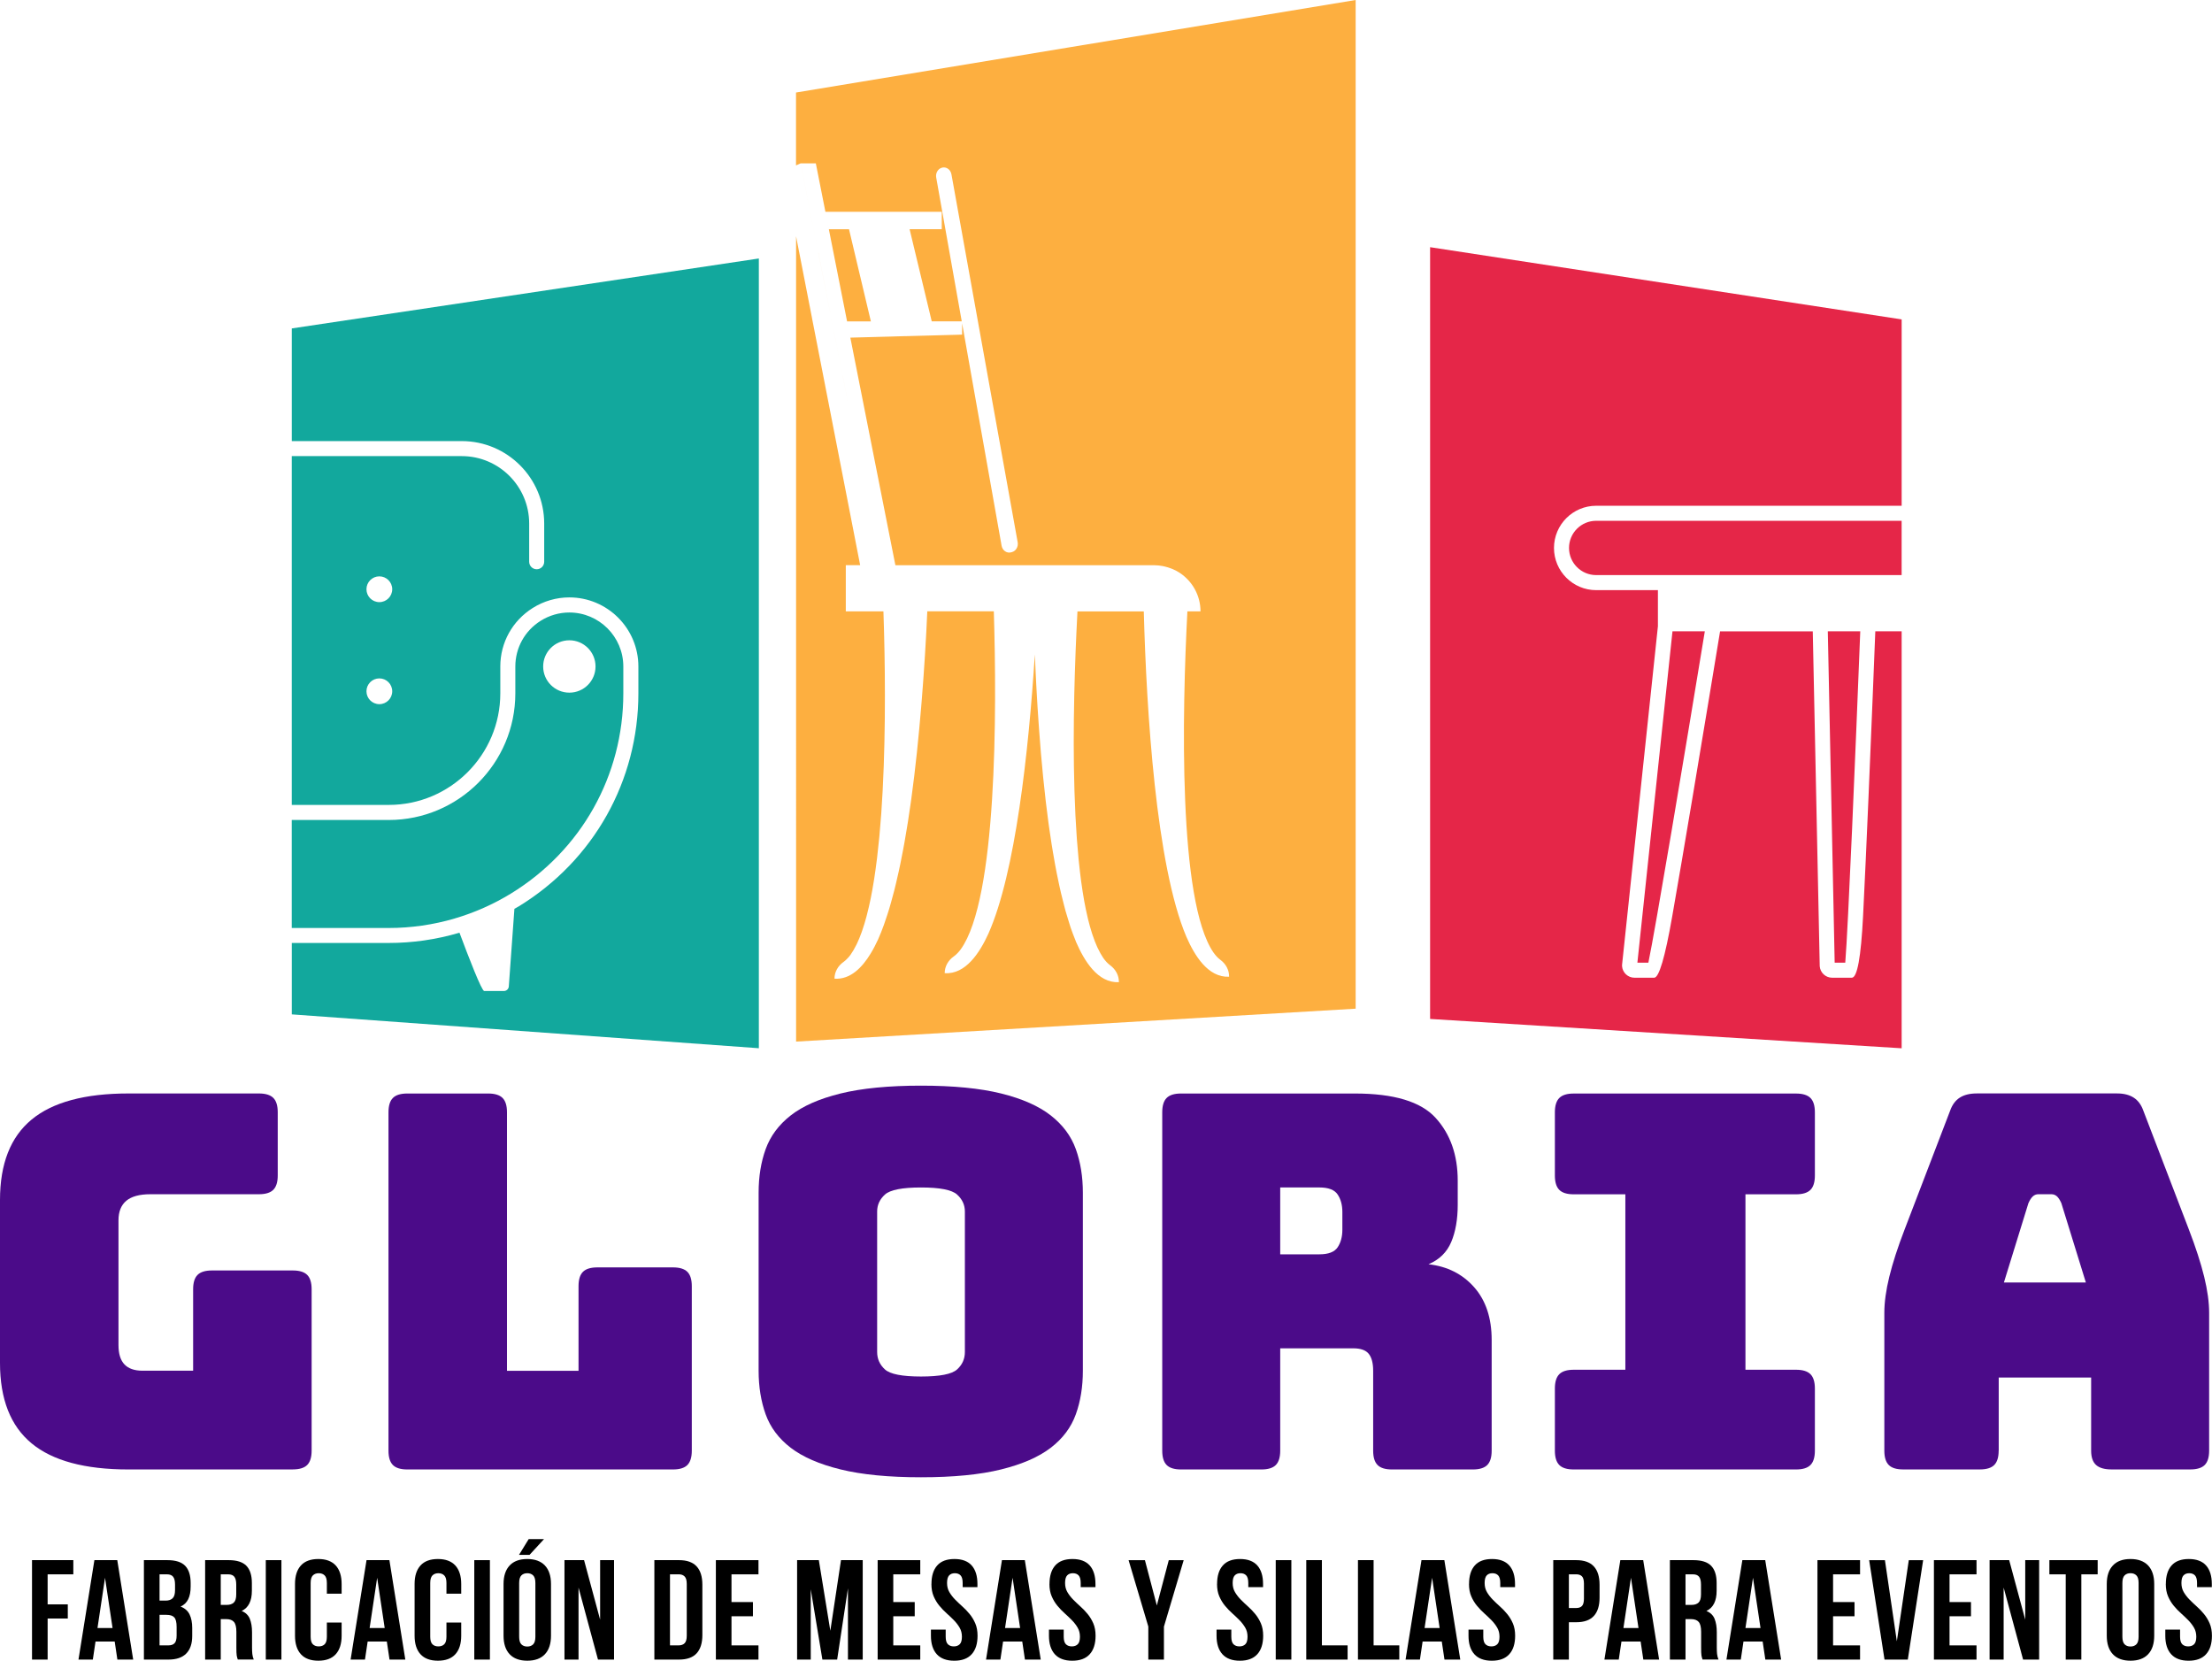 <svg xmlns="http://www.w3.org/2000/svg" id="objects" viewBox="0 0 963.13 723"><defs><style>      .cls-1 {        fill: #e52648;      }      .cls-2 {        fill: #fdaf40;      }      .cls-3 {        fill: #12a89d;      }      .cls-4 {        fill: #4b0b89;      }    </style></defs><g><path class="cls-4" d="M127.54,639.73H55.92c-18.95,0-33-3.79-42.17-11.37-9.17-7.58-13.75-19.25-13.75-35.01v-70.93c0-15.76,4.58-27.43,13.75-35.01,9.17-7.58,23.22-11.37,42.17-11.37h56.83c2.88,0,4.96,.65,6.25,1.93,1.29,1.29,1.93,3.38,1.93,6.25v27.51c0,2.88-.65,4.97-1.93,6.25s-3.37,1.93-6.25,1.93h-47.29c-4.7,0-8.18,.95-10.46,2.84-2.27,1.9-3.41,4.74-3.41,8.52v54.33c0,3.79,.87,6.59,2.61,8.41,1.74,1.82,4.36,2.73,7.84,2.73h22.05v-35.46c0-2.88,.64-4.96,1.93-6.25,1.29-1.29,3.37-1.93,6.25-1.93h35.24c2.88,0,4.96,.65,6.25,1.93,1.29,1.29,1.93,3.38,1.93,6.25v70.25c0,2.88-.65,4.97-1.93,6.25-1.29,1.29-3.38,1.93-6.25,1.93Z"></path><path class="cls-4" d="M293.04,639.73h-115.71c-2.88,0-4.97-.64-6.25-1.93-1.29-1.29-1.93-3.37-1.93-6.25v-147.31c0-2.88,.64-4.96,1.93-6.25,1.29-1.29,3.37-1.93,6.25-1.93h35.24c2.88,0,4.96,.65,6.25,1.93,1.29,1.29,1.93,3.38,1.93,6.25v112.53h31.15v-36.83c0-2.88,.64-4.96,1.93-6.25s3.37-1.93,6.25-1.93h32.96c2.88,0,4.96,.65,6.25,1.93,1.29,1.29,1.93,3.37,1.93,6.25v71.61c0,2.88-.65,4.97-1.93,6.25-1.29,1.29-3.37,1.93-6.25,1.93Z"></path><path class="cls-4" d="M471.49,596.76c0,6.97-1.02,13.3-3.07,18.98s-5.68,10.54-10.91,14.55c-5.23,4.02-12.43,7.16-21.6,9.43-9.17,2.27-20.8,3.41-34.9,3.41s-25.77-1.14-35.01-3.41c-9.25-2.27-16.48-5.42-21.71-9.43-5.23-4.01-8.87-8.87-10.91-14.55s-3.07-12.01-3.07-18.98v-77.52c0-6.97,1.02-13.3,3.07-18.98s5.68-10.57,10.91-14.66,12.46-7.27,21.71-9.55c9.24-2.27,20.92-3.41,35.01-3.41s25.72,1.14,34.9,3.41c9.17,2.27,16.37,5.46,21.6,9.55s8.87,8.98,10.91,14.66,3.07,12.01,3.07,18.98v77.52Zm-89.57-8.18c0,3.03,1.14,5.57,3.41,7.62s7.5,3.07,15.69,3.07,13.41-1.02,15.69-3.07,3.41-4.58,3.41-7.62v-61.15c0-2.88-1.14-5.34-3.41-7.39s-7.5-3.07-15.69-3.07-13.41,1.02-15.69,3.07-3.41,4.51-3.41,7.39v61.15Z"></path><path class="cls-4" d="M549.24,639.73h-35.01c-2.88,0-4.97-.64-6.25-1.93-1.29-1.29-1.93-3.37-1.93-6.25v-147.31c0-2.88,.64-4.96,1.93-6.25,1.29-1.29,3.37-1.93,6.25-1.93h75.7c16.97,0,28.68,3.52,35.12,10.57,6.44,7.05,9.66,16.18,9.66,27.39v10.46c0,6.37-.95,11.79-2.84,16.25-1.9,4.47-5.19,7.69-9.89,9.66,8.18,.91,14.81,4.25,19.89,10,5.08,5.76,7.62,13.41,7.62,22.96v48.2c0,2.88-.65,4.97-1.93,6.25s-3.38,1.93-6.25,1.93h-35.24c-2.88,0-4.97-.64-6.25-1.93-1.29-1.29-1.93-3.37-1.93-6.25v-34.78c0-3.33-.65-5.8-1.93-7.39-1.29-1.59-3.52-2.39-6.71-2.39h-31.83v44.56c0,2.88-.65,4.97-1.93,6.25-1.29,1.29-3.37,1.93-6.25,1.93Zm8.18-122.76v29.1h17.05c3.94,0,6.59-1.02,7.96-3.07,1.36-2.05,2.05-4.58,2.05-7.62v-7.73c0-3.03-.68-5.57-2.05-7.62-1.36-2.05-4.02-3.07-7.96-3.07h-17.05Z"></path><path class="cls-4" d="M685.19,639.73c-2.88,0-4.97-.64-6.25-1.93-1.29-1.29-1.93-3.37-1.93-6.25v-27.05c0-2.88,.64-4.96,1.93-6.25s3.37-1.93,6.25-1.93h22.51v-76.38h-22.51c-2.88,0-4.97-.64-6.25-1.93-1.29-1.29-1.93-3.37-1.93-6.25v-27.51c0-2.88,.64-4.96,1.93-6.25,1.29-1.29,3.37-1.93,6.25-1.93h96.85c2.88,0,4.96,.65,6.25,1.93,1.29,1.29,1.93,3.38,1.93,6.25v27.51c0,2.88-.65,4.97-1.93,6.25s-3.37,1.93-6.25,1.93h-22.05v76.38h22.05c2.88,0,4.96,.65,6.25,1.93,1.29,1.29,1.93,3.38,1.93,6.25v27.05c0,2.88-.65,4.97-1.93,6.25-1.29,1.29-3.37,1.93-6.25,1.93h-96.85Z"></path><path class="cls-4" d="M870.24,631.54c0,2.88-.65,4.97-1.93,6.25-1.29,1.29-3.38,1.93-6.25,1.93h-33.42c-2.88,0-4.97-.64-6.25-1.93-1.29-1.29-1.93-3.37-1.93-6.25v-60.02c0-4.55,.72-9.78,2.16-15.69,1.44-5.91,3.67-12.81,6.71-20.69l19.78-51.61c.91-2.58,2.31-4.47,4.21-5.68,1.89-1.21,4.35-1.82,7.39-1.82h61.15c2.88,0,5.26,.61,7.16,1.82,1.89,1.21,3.3,3.11,4.21,5.68l19.78,51.61c3.03,7.88,5.26,14.78,6.71,20.69,1.44,5.91,2.16,11.14,2.16,15.69v60.02c0,2.88-.65,4.97-1.93,6.25s-3.38,1.93-6.25,1.93h-34.33c-3.03,0-5.27-.64-6.71-1.93-1.44-1.29-2.16-3.37-2.16-6.25v-31.83h-40.24v31.83Zm12.96-107.76l-10.68,34.56h35.69l-10.68-34.56c-.61-1.36-1.25-2.35-1.93-2.96-.68-.6-1.48-.91-2.39-.91h-5.68c-.91,0-1.71,.31-2.39,.91-.68,.61-1.33,1.59-1.93,2.96Z"></path></g><g><path class="cls-3" d="M197.98,399.86c8.66-2.54,16.92-6.21,24.55-10.89,30.6-18.78,48.87-51.34,48.87-87.1v-11.71c0-12.96-10.55-23.51-23.51-23.51-4.4,0-8.72,1.25-12.48,3.61-6.91,4.34-11.03,11.78-11.03,19.9v11.71c0,30.39-24.72,55.11-55.11,55.11h-42.24v47.02h42.24c9.69,0,19.35-1.39,28.7-4.13Zm49.92-121.11c6.3,0,11.4,5.1,11.4,11.4s-5.1,11.4-11.4,11.4-11.4-5.1-11.4-11.4,5.1-11.4,11.4-11.4Z"></path><path class="cls-3" d="M127.04,192.03h74.02c19.79,0,35.89,16.1,35.89,35.89v16.64c0,1.81-1.47,3.27-3.27,3.27s-3.27-1.47-3.27-3.27v-16.64c0-16.18-13.16-29.35-29.35-29.35H127.04v151.85h42.24c26.78,0,48.56-21.79,48.56-48.57v-11.71c0-10.38,5.27-19.89,14.1-25.44,4.8-3.02,10.32-4.62,15.96-4.62,16.57,0,30.06,13.48,30.06,30.06v11.71c0,38.05-19.44,72.7-51.99,92.68-.65,.4-1.33,.75-1.99,1.13l-2.44,33.79c-.08,1.12-1.01,1.98-2.13,1.98h-8.58c-1.11,0-6.84-14.84-10.77-25.38-.07,.02-.15,.05-.22,.07-9.95,2.92-20.23,4.4-30.55,4.4h-42.24v31.09l203.36,14.74V112.53l-203.36,30.45v49.05Zm38.13,114.53c-3.1,0-5.61-2.51-5.61-5.61s2.51-5.61,5.61-5.61,5.61,2.51,5.61,5.61-2.51,5.61-5.61,5.61Zm0-44.42c-3.1,0-5.61-2.51-5.61-5.61s2.51-5.61,5.61-5.61,5.61,2.51,5.61,5.61-2.51,5.61-5.61,5.61Z"></path></g><g><path class="cls-1" d="M813.58,346.83c-.81,18.93-1.66,37.86-2.38,52.06q-1.36,26.76-4.89,26.76h-8.58c-2.82,0-5.19-2.2-5.4-5.01l-3.03-145.79h-40.36c-1.64,10.01-6.78,41.18-12.01,72.38-3.18,18.93-6.39,37.86-8.89,52.06q-4.64,26.36-7.8,26.36h-8.58c-2.82,0-5.19-2.2-5.4-5.01-.02-.19-.01-.39,0-.59l15.61-147.4v-15.73h-26.88c-10.13,0-18.37-8.24-18.37-18.37s8.24-18.37,18.37-18.37h133.01v-81.13l-205.32-31.44V443.6l205.32,12.77v-181.52h-11.47c-.41,10.43-1.63,41.21-2.95,71.98Z"></path><path class="cls-1" d="M712.94,419.1h4.78c2.94-13.87,15.72-90.29,24.58-144.26h-14.08l-15.28,144.26Z"></path><path class="cls-1" d="M694.99,226.73c-6.52,0-11.82,5.3-11.82,11.82s5.3,11.82,11.82,11.82h133s0,0,0,0v-23.64h-133.01Z"></path><path class="cls-1" d="M798.84,419.1h4.61c1.24-14.87,4.44-90.78,6.53-144.26h-14.13l2.99,144.26Z"></path></g><g><polygon class="cls-2" points="360.9 99.8 360.19 96.24 368.83 139.92 379.19 139.92 369.67 99.8 360.9 99.8"></polygon><path class="cls-2" d="M366.93,163.64c.01,.05,.02,.09,.03,.14,.82,4.13,1.63,8.25,2.45,12.35l-2.47-12.49Z"></path><path class="cls-2" d="M366.71,162.55l-4.94-24.94s0,0,0,0c.51,2.59,1.03,5.2,1.55,7.84h0s.05,.25,.05,.25h0c1.1,5.57,2.22,11.2,3.34,16.85h0Z"></path><path class="cls-2" d="M405.68,139.92c-.01-.05-.04-.16-.07-.29,.07,.3,.09,.38,.07,.29Z"></path><path class="cls-2" d="M471.69,19.6l-6.55,1.08-118.55,19.6v31.73c1.25-.55,2.18-.97,2.01-.89,.11,.57,.22,1.11,.32,1.63,1,5.04,3.65,18.43,7.08,35.75,0,.02,0,.03,.01,.05l-7.41-37.43h6.62l4.17,21.08h50.66v7.59h-14s.08,.35,.19,.79h0s.29,1.21,.29,1.21c0,0,0,0,0,0,.62,2.56,1.59,6.64,1.5,6.25,.59,2.47,1.13,4.7,1.64,6.82,0,0,0,0,0-.01l.26,1.08s0,0,0,0c2.82,11.74,4.33,18.05,5.09,21.19h0c-.06-.26-.05-.21,0,0,0,0,0,0,0,0,0,0,0,0,0,.01,.08,.34,.28,1.17,.66,2.76h13.07l-11.12-62.6c-.3-1.67,.48-3.35,1.89-4.06,1.99-1.02,4.31,.28,4.74,2.64l28.84,160.18c.35,1.96-.77,3.87-2.54,4.32l-.38,.1c-1.86,.48-3.71-.84-4.08-2.9l-17.19-96.81v4.92c-1.1,.03-9.44,.26-16.91,.46h0s-.55,.01-.55,.01h0c-2.78,.08-5.38,.15-7.42,.2,0,0,0,0,0,0h-.51s0,0,0,0c-2.47,.07-3.95,.11-3.56,.1l-.46,.02s0,0,0,0c-1.1,.03-3.84,.11-3.62,.1-.1,0-4,.11-3.75,.1l-.66,.02-11.22,.3-.22-1.09,19.83,100.17h112.75c1.25,0,2.46,.15,3.65,.37,.35,.06,.68,.15,1.02,.23,.87,.21,1.72,.47,2.55,.79,.31,.12,.62,.22,.92,.36,1.05,.47,2.06,.99,3.01,1.62h-.02c5.41,3.61,8.97,9.75,8.97,16.73h-5.71c-2.29,43.63-4.09,126.16,11.37,148.52,.85,1.2,1.84,2.33,2.99,3.17,2.37,1.74,3.86,4.42,3.8,7.36h0c-9.21,.43-15.09-9.32-18.65-17.51-13.12-31.01-17.32-97.92-18.49-141.54h-28.88c-.01,.27-.03,.52-.04,.79-.12,2.29-.25,4.72-.36,7.23-.02,.41-.04,.8-.06,1.22-.11,2.42-.22,4.93-.32,7.51-.02,.52-.04,1.05-.06,1.58-.1,2.63-.2,5.33-.28,8.09-.01,.42-.03,.85-.04,1.28-.09,2.93-.17,5.92-.24,8.96,0,.1,0,.2,0,.31-.06,2.95-.11,5.96-.15,8.99,0,.48-.01,.95-.02,1.43-.03,2.97-.05,5.96-.05,8.97,0,.59,0,1.18,0,1.77,0,3,.03,6.02,.07,9.03,0,.54,.02,1.09,.03,1.63,.05,3.12,.11,6.24,.21,9.33,0,.25,.02,.5,.03,.75,.1,3.07,.22,6.11,.36,9.12,.01,.31,.03,.63,.04,.95,.15,3.02,.33,5.99,.54,8.93,.03,.49,.07,.98,.1,1.46,.21,2.87,.45,5.69,.72,8.44,.04,.45,.09,.9,.14,1.35,.29,2.79,.6,5.52,.95,8.16,.03,.26,.07,.51,.11,.77,.37,2.67,.77,5.27,1.21,7.74,.02,.1,.03,.2,.05,.3,.44,2.46,.94,4.78,1.46,7.01,.08,.32,.15,.64,.22,.96,.52,2.12,1.08,4.11,1.68,5.98,.1,.31,.2,.61,.3,.9,.62,1.84,1.28,3.57,1.98,5.12,.09,.19,.18,.36,.27,.55,.75,1.59,1.55,3.05,2.4,4.29,.85,1.2,1.84,2.33,2.99,3.17,2.37,1.74,3.86,4.42,3.8,7.36h0s0,0,0,0h0c-9.21,.43-15.09-9.33-18.65-17.52-.12-.29-.23-.65-.36-.95-.7-1.7-1.37-3.48-2.02-5.37-.28-.83-.55-1.75-.82-2.62-.47-1.49-.94-2.98-1.38-4.56-.28-1-.54-2.06-.81-3.1-.41-1.56-.81-3.14-1.19-4.78-.26-1.11-.51-2.25-.76-3.39-.37-1.69-.72-3.4-1.07-5.15-.23-1.16-.45-2.32-.67-3.51-.34-1.85-.67-3.74-.99-5.65-.19-1.15-.38-2.29-.57-3.46-.33-2.09-.64-4.22-.95-6.37-.15-1.03-.3-2.04-.44-3.08-.35-2.61-.68-5.26-1-7.93-.07-.6-.15-1.2-.22-1.8-.78-6.7-1.45-13.53-2.04-20.38-.08-.88-.14-1.76-.21-2.64-.2-2.49-.4-4.97-.58-7.45-.09-1.17-.16-2.33-.25-3.5-.15-2.15-.29-4.29-.43-6.42-.08-1.35-.16-2.68-.24-4.02-.11-1.9-.22-3.78-.32-5.66-.08-1.47-.15-2.92-.22-4.37-.08-1.62-.15-3.21-.22-4.8-.06-1.41-.13-2.83-.19-4.22-2.68,42.08-8.44,95.19-20.25,121.63-3.72,8.12-9.8,17.75-19,17.14h0c0-2.94,1.54-5.6,3.95-7.29,1.16-.82,2.18-1.93,3.05-3.11,15.77-21.86,15.76-103.19,14.39-147.13h-28.97c-.01,.26-.02,.51-.03,.78-.04,.82-.08,1.67-.12,2.51-.09,1.82-.17,3.61-.27,5.5-.02,.46-.06,.96-.08,1.43-.01,.19-.02,.4-.03,.59-.15,2.68-.31,5.42-.48,8.22-.05,.82-.11,1.65-.16,2.48-.14,2.24-.3,4.5-.46,6.8-.08,1.09-.16,2.18-.24,3.28-.16,2.12-.32,4.25-.49,6.4-.1,1.19-.19,2.38-.29,3.58-.18,2.15-.37,4.31-.57,6.48-.11,1.19-.21,2.36-.32,3.55-.22,2.35-.46,4.7-.7,7.05-.1,1-.2,1.99-.3,2.99-.34,3.19-.7,6.38-1.08,9.56-.02,.15-.03,.3-.05,.45-.41,3.39-.84,6.76-1.3,10.1-.08,.61-.18,1.21-.26,1.82-.37,2.66-.76,5.29-1.17,7.89-.15,.95-.31,1.87-.46,2.81-.36,2.23-.73,4.44-1.12,6.61-.19,1.05-.38,2.08-.58,3.11-.38,2.01-.77,4-1.17,5.95-.22,1.05-.44,2.09-.66,3.12-.41,1.89-.83,3.72-1.27,5.53-.24,.98-.47,1.97-.71,2.92-.46,1.8-.94,3.54-1.42,5.25-.24,.86-.48,1.75-.74,2.58-.54,1.81-1.11,3.51-1.69,5.19-.22,.63-.42,1.31-.65,1.92-.81,2.24-1.65,4.38-2.53,6.34-.93,2.03-2.01,4.16-3.25,6.19-3.71,6.11-8.85,11.41-15.75,10.95h0s0-.01,0-.01h0c0-2.94,1.54-5.59,3.94-7.28,.48-.33,.91-.74,1.34-1.16,.62-.6,1.2-1.25,1.71-1.95,0,0,0-.01,0-.01,.86-1.2,1.67-2.61,2.44-4.15,.1-.2,.21-.39,.31-.6,.73-1.51,1.41-3.19,2.05-4.98,.11-.31,.22-.62,.33-.94,.63-1.83,1.23-3.78,1.78-5.86,.08-.31,.16-.63,.24-.95,.57-2.19,1.1-4.48,1.6-6.9,.02-.1,.04-.2,.06-.29,.5-2.47,.96-5.06,1.38-7.74,.03-.2,.07-.39,.1-.59,.41-2.65,.79-5.4,1.14-8.22,.05-.37,.09-.74,.14-1.11,.33-2.79,.64-5.64,.92-8.55,.04-.38,.07-.77,.11-1.15,.28-2.99,.53-6.03,.75-9.11,.01-.18,.02-.36,.04-.53,.23-3.24,.43-6.52,.6-9.83,0,0,0-.01,0-.02,.17-3.25,.31-6.52,.43-9.8,.01-.33,.03-.66,.04-.98,.11-3.15,.2-6.29,.27-9.43,0-.43,.02-.86,.03-1.29,.07-3.1,.12-6.19,.15-9.25,0-.4,0-.8,.01-1.19,.03-3.11,.05-6.2,.04-9.24,0-.13,0-.26,0-.39,0-2.89-.02-5.73-.04-8.52,0-.51,0-1.03-.01-1.54-.03-2.63-.06-5.19-.11-7.71-.01-.72-.03-1.45-.04-2.16-.04-2.29-.09-4.52-.15-6.68-.02-.8-.04-1.57-.06-2.35-.07-2.58-.14-5.09-.23-7.45h-16.38v-20.11h6.25c-1.19-6.1-2.31-11.85-3.37-17.32,0,0,0,.01,0,.02,0,0,0-.01,0-.02-4.71-24.16-8.28-42.47-11.26-57.77,0,.01,0,.02,0,.04l-.58-2.98s0-.02,0-.03c-1.78-9.14-3.35-17.21-4.85-24.87l-.89-4.52s0-.04,0-.06c-1.52-7.82-2.99-15.35-4.54-23.28h0s-2.22-11.36-2.22-11.36c0-.02,0-.03,0-.05-.06-.33-.13-.65-.19-.98V453.46l243.64-14.33V0l-118.54,19.6Z"></path><path class="cls-2" d="M405.32,138.38s0,.03,.01,.04c0-.01,0-.03-.01-.04Z"></path><path class="cls-2" d="M356.31,110.05c1.56,7.88,3.28,16.54,5.07,25.58l.1,.48-5.16-26.07s0,.01,0,.02Z"></path><path class="cls-2" d="M405.11,137.54c.06,.24,.11,.46,.16,.66-.06-.24-.11-.47-.16-.66Z"></path><path class="cls-2" d="M405.43,138.86c.05,.23,.1,.41,.14,.56-.04-.17-.09-.36-.14-.56Z"></path></g><g><path d="M20.74,698.45h8.78v6.18h-8.78v17.87h-6.8v-43.29H31.93v6.18h-11.19v13.05Z"></path><path d="M57.97,722.5h-6.86l-1.17-7.85h-8.35l-1.17,7.85h-6.25l6.93-43.29h9.96l6.93,43.29Zm-15.52-13.73h6.56l-3.28-21.89-3.28,21.89Z"></path><path d="M72.93,679.21c3.55,0,6.11,.83,7.7,2.47,1.59,1.65,2.38,4.14,2.38,7.48v1.55c0,2.23-.35,4.06-1.05,5.5-.7,1.44-1.81,2.52-3.34,3.22,1.86,.7,3.16,1.85,3.93,3.43,.76,1.59,1.14,3.54,1.14,5.84v3.53c0,3.34-.87,5.89-2.6,7.64-1.73,1.75-4.31,2.63-7.73,2.63h-10.7v-43.29h10.27Zm-3.46,6.18v11.44h2.66c1.28,0,2.28-.33,3-.99,.72-.66,1.08-1.86,1.08-3.59v-2.41c0-1.57-.28-2.7-.83-3.4-.56-.7-1.43-1.05-2.63-1.05h-3.28Zm0,17.62v13.3h3.9c1.15,0,2.03-.31,2.63-.93,.6-.62,.9-1.73,.9-3.34v-3.77c0-2.02-.34-3.4-1.02-4.14-.68-.74-1.8-1.11-3.37-1.11h-3.03Z"></path><path d="M103.54,722.5c-.08-.29-.17-.56-.25-.8-.08-.25-.16-.56-.22-.93s-.1-.84-.12-1.42c-.02-.58-.03-1.3-.03-2.16v-6.8c0-2.02-.35-3.44-1.05-4.27-.7-.82-1.83-1.24-3.4-1.24h-2.35v17.62h-6.8v-43.29h10.27c3.55,0,6.11,.83,7.7,2.47,1.59,1.65,2.38,4.14,2.38,7.48v3.4c0,4.45-1.48,7.38-4.45,8.78,1.73,.7,2.92,1.85,3.56,3.43,.64,1.59,.96,3.52,.96,5.78v6.68c0,1.07,.04,2.01,.12,2.81,.08,.8,.29,1.62,.62,2.44h-6.93Zm-7.42-37.11v13.3h2.66c1.28,0,2.28-.33,3-.99,.72-.66,1.08-1.86,1.08-3.59v-4.27c0-1.57-.28-2.7-.83-3.4-.56-.7-1.43-1.05-2.63-1.05h-3.28Z"></path><path d="M115.73,679.21h6.8v43.29h-6.8v-43.29Z"></path><path d="M148.75,706.36v5.75c0,3.5-.86,6.2-2.57,8.07-1.71,1.88-4.24,2.81-7.58,2.81s-5.87-.94-7.58-2.81c-1.71-1.88-2.57-4.57-2.57-8.07v-22.51c0-3.5,.86-6.19,2.57-8.07,1.71-1.88,4.24-2.81,7.58-2.81s5.86,.94,7.58,2.81c1.71,1.88,2.57,4.57,2.57,8.07v4.21h-6.43v-4.64c0-1.57-.32-2.67-.96-3.31-.64-.64-1.5-.96-2.57-.96s-1.93,.32-2.57,.96c-.64,.64-.96,1.74-.96,3.31v23.38c0,1.57,.32,2.66,.96,3.28,.64,.62,1.49,.93,2.57,.93s1.93-.31,2.57-.93c.64-.62,.96-1.71,.96-3.28v-6.18h6.43Z"></path><path d="M176.46,722.5h-6.86l-1.17-7.85h-8.35l-1.17,7.85h-6.25l6.93-43.29h9.96l6.93,43.29Zm-15.52-13.73h6.56l-3.28-21.89-3.28,21.89Z"></path><path d="M200.82,706.36v5.75c0,3.5-.86,6.2-2.57,8.07-1.71,1.88-4.24,2.81-7.58,2.81s-5.87-.94-7.58-2.81c-1.71-1.88-2.57-4.57-2.57-8.07v-22.51c0-3.5,.86-6.19,2.57-8.07,1.71-1.88,4.24-2.81,7.58-2.81s5.86,.94,7.58,2.81c1.71,1.88,2.57,4.57,2.57,8.07v4.21h-6.43v-4.64c0-1.57-.32-2.67-.96-3.31-.64-.64-1.5-.96-2.57-.96s-1.93,.32-2.57,.96c-.64,.64-.96,1.74-.96,3.31v23.38c0,1.57,.32,2.66,.96,3.28,.64,.62,1.49,.93,2.57,.93s1.93-.31,2.57-.93c.64-.62,.96-1.71,.96-3.28v-6.18h6.43Z"></path><path d="M206.51,679.21h6.8v43.29h-6.8v-43.29Z"></path><path d="M219.25,689.6c0-3.5,.89-6.19,2.66-8.07,1.77-1.88,4.33-2.81,7.67-2.81s5.89,.94,7.67,2.81c1.77,1.88,2.66,4.57,2.66,8.07v22.51c0,3.5-.89,6.2-2.66,8.07-1.77,1.88-4.33,2.81-7.67,2.81s-5.9-.94-7.67-2.81c-1.77-1.88-2.66-4.57-2.66-8.07v-22.51Zm17.62-19.54l-6.31,6.86h-4.58l4.21-6.86h6.68Zm-10.82,42.49c0,1.57,.32,2.67,.96,3.31,.64,.64,1.49,.96,2.57,.96s1.93-.32,2.57-.96,.96-1.74,.96-3.31v-23.38c0-1.57-.32-2.67-.96-3.31-.64-.64-1.5-.96-2.57-.96s-1.93,.32-2.57,.96c-.64,.64-.96,1.74-.96,3.31v23.38Z"></path><path d="M251.9,691.15v31.35h-6.12v-43.29h8.53l6.99,25.91v-25.91h6.06v43.29h-6.99l-8.47-31.35Z"></path><path d="M284.92,679.21h10.76c3.42,0,5.97,.91,7.64,2.72,1.67,1.81,2.5,4.47,2.5,7.98v21.89c0,3.5-.83,6.16-2.5,7.98-1.67,1.81-4.22,2.72-7.64,2.72h-10.76v-43.29Zm6.8,6.18v30.92h3.83c1.07,0,1.92-.31,2.54-.93,.62-.62,.93-1.71,.93-3.28v-22.51c0-1.57-.31-2.66-.93-3.28-.62-.62-1.46-.93-2.54-.93h-3.83Z"></path><path d="M318.5,697.46h9.34v6.18h-9.34v12.68h11.75v6.18h-18.55v-43.29h18.55v6.18h-11.75v12.06Z"></path><path d="M361.54,709.95l4.64-30.74h9.46v43.29h-6.43v-31.04l-4.7,31.04h-6.43l-5.07-30.61v30.61h-5.94v-43.29h9.46l5.01,30.74Z"></path><path d="M388.94,697.46h9.34v6.18h-9.34v12.68h11.75v6.18h-18.55v-43.29h18.55v6.18h-11.75v12.06Z"></path><path d="M405.57,689.6c0-3.5,.83-6.19,2.5-8.07,1.67-1.88,4.17-2.81,7.51-2.81s5.84,.94,7.51,2.81c1.67,1.88,2.5,4.57,2.5,8.07v1.36h-6.43v-1.79c0-1.57-.3-2.67-.9-3.31-.6-.64-1.43-.96-2.5-.96s-1.91,.32-2.5,.96c-.6,.64-.9,1.74-.9,3.31,0,1.48,.33,2.79,.99,3.93,.66,1.13,1.48,2.21,2.47,3.22,.99,1.01,2.05,2.02,3.18,3.03,1.13,1.01,2.2,2.11,3.18,3.31,.99,1.2,1.81,2.56,2.47,4.08,.66,1.53,.99,3.32,.99,5.38,0,3.5-.86,6.2-2.57,8.07-1.71,1.88-4.24,2.81-7.58,2.81s-5.87-.94-7.58-2.81c-1.71-1.88-2.57-4.57-2.57-8.07v-2.66h6.43v3.09c0,1.57,.32,2.66,.96,3.28,.64,.62,1.49,.93,2.57,.93s1.93-.31,2.57-.93c.64-.62,.96-1.71,.96-3.28,0-1.48-.33-2.79-.99-3.93-.66-1.13-1.48-2.21-2.47-3.22-.99-1.01-2.05-2.02-3.18-3.03-1.13-1.01-2.2-2.11-3.18-3.31-.99-1.2-1.81-2.56-2.47-4.08-.66-1.53-.99-3.32-.99-5.38Z"></path><path d="M453.13,722.5h-6.86l-1.17-7.85h-8.35l-1.17,7.85h-6.25l6.93-43.29h9.96l6.93,43.29Zm-15.52-13.73h6.56l-3.28-21.89-3.28,21.89Z"></path><path d="M456.96,689.6c0-3.5,.83-6.19,2.5-8.07,1.67-1.88,4.17-2.81,7.51-2.81s5.84,.94,7.51,2.81c1.67,1.88,2.5,4.57,2.5,8.07v1.36h-6.43v-1.79c0-1.57-.3-2.67-.9-3.31-.6-.64-1.43-.96-2.5-.96s-1.91,.32-2.5,.96c-.6,.64-.9,1.74-.9,3.31,0,1.48,.33,2.79,.99,3.93,.66,1.13,1.48,2.21,2.47,3.22,.99,1.01,2.05,2.02,3.18,3.03,1.13,1.01,2.2,2.11,3.18,3.31,.99,1.2,1.81,2.56,2.47,4.08,.66,1.53,.99,3.32,.99,5.38,0,3.5-.86,6.2-2.57,8.07-1.71,1.88-4.24,2.81-7.58,2.81s-5.87-.94-7.58-2.81c-1.71-1.88-2.57-4.57-2.57-8.07v-2.66h6.43v3.09c0,1.57,.32,2.66,.96,3.28,.64,.62,1.49,.93,2.57,.93s1.93-.31,2.57-.93c.64-.62,.96-1.71,.96-3.28,0-1.48-.33-2.79-.99-3.93-.66-1.13-1.48-2.21-2.47-3.22-.99-1.01-2.05-2.02-3.18-3.03-1.13-1.01-2.2-2.11-3.18-3.31-.99-1.2-1.81-2.56-2.47-4.08-.66-1.53-.99-3.32-.99-5.38Z"></path><path d="M500,708.16l-8.6-28.94h7.11l5.19,19.73,5.2-19.73h6.49l-8.6,28.94v14.35h-6.8v-14.35Z"></path><path d="M529.93,689.6c0-3.5,.83-6.19,2.5-8.07,1.67-1.88,4.17-2.81,7.51-2.81s5.84,.94,7.51,2.81c1.67,1.88,2.5,4.57,2.5,8.07v1.36h-6.43v-1.79c0-1.57-.3-2.67-.9-3.31-.6-.64-1.43-.96-2.5-.96s-1.91,.32-2.5,.96c-.6,.64-.9,1.74-.9,3.31,0,1.48,.33,2.79,.99,3.93,.66,1.13,1.48,2.21,2.47,3.22,.99,1.01,2.05,2.02,3.18,3.03,1.13,1.01,2.2,2.11,3.18,3.31,.99,1.2,1.81,2.56,2.47,4.08,.66,1.53,.99,3.32,.99,5.38,0,3.5-.86,6.2-2.57,8.07-1.71,1.88-4.24,2.81-7.58,2.81s-5.87-.94-7.58-2.81c-1.71-1.88-2.57-4.57-2.57-8.07v-2.66h6.43v3.09c0,1.57,.32,2.66,.96,3.28,.64,.62,1.49,.93,2.57,.93s1.93-.31,2.57-.93c.64-.62,.96-1.71,.96-3.28,0-1.48-.33-2.79-.99-3.93-.66-1.13-1.48-2.21-2.47-3.22-.99-1.01-2.05-2.02-3.18-3.03-1.13-1.01-2.2-2.11-3.18-3.31-.99-1.2-1.81-2.56-2.47-4.08-.66-1.53-.99-3.32-.99-5.38Z"></path><path d="M555.47,679.21h6.8v43.29h-6.8v-43.29Z"></path><path d="M568.77,679.21h6.8v37.11h11.19v6.18h-18v-43.29Z"></path><path d="M591.28,679.21h6.8v37.11h11.19v6.18h-18v-43.29Z"></path><path d="M635.8,722.5h-6.86l-1.17-7.85h-8.35l-1.17,7.85h-6.25l6.93-43.29h9.96l6.93,43.29Zm-15.52-13.73h6.56l-3.28-21.89-3.28,21.89Z"></path><path d="M639.64,689.6c0-3.5,.83-6.19,2.5-8.07,1.67-1.88,4.17-2.81,7.51-2.81s5.84,.94,7.51,2.81c1.67,1.88,2.5,4.57,2.5,8.07v1.36h-6.43v-1.79c0-1.57-.3-2.67-.9-3.31-.6-.64-1.43-.96-2.5-.96s-1.91,.32-2.5,.96c-.6,.64-.9,1.74-.9,3.31,0,1.48,.33,2.79,.99,3.93,.66,1.13,1.48,2.21,2.47,3.22,.99,1.01,2.05,2.02,3.18,3.03,1.13,1.01,2.2,2.11,3.18,3.31,.99,1.2,1.81,2.56,2.47,4.08,.66,1.53,.99,3.32,.99,5.38,0,3.5-.86,6.2-2.57,8.07-1.71,1.88-4.24,2.81-7.58,2.81s-5.87-.94-7.58-2.81c-1.71-1.88-2.57-4.57-2.57-8.07v-2.66h6.43v3.09c0,1.57,.32,2.66,.96,3.28,.64,.62,1.49,.93,2.57,.93s1.93-.31,2.57-.93c.64-.62,.96-1.71,.96-3.28,0-1.48-.33-2.79-.99-3.93-.66-1.13-1.48-2.21-2.47-3.22-.99-1.01-2.05-2.02-3.18-3.03-1.13-1.01-2.2-2.11-3.18-3.31-.99-1.2-1.81-2.56-2.47-4.08-.66-1.53-.99-3.32-.99-5.38Z"></path><path d="M686.33,679.21c3.42,0,5.97,.91,7.64,2.72,1.67,1.81,2.5,4.47,2.5,7.98v5.63c0,3.5-.83,6.16-2.5,7.98-1.67,1.81-4.22,2.72-7.64,2.72h-3.22v16.26h-6.8v-43.29h10.02Zm-3.22,6.18v14.66h3.22c1.07,0,1.9-.29,2.47-.87s.87-1.65,.87-3.22v-6.49c0-1.57-.29-2.64-.87-3.22-.58-.58-1.4-.87-2.47-.87h-3.22Z"></path><path d="M722.38,722.5h-6.86l-1.17-7.85h-8.35l-1.17,7.85h-6.25l6.93-43.29h9.96l6.93,43.29Zm-15.52-13.73h6.56l-3.28-21.89-3.28,21.89Z"></path><path d="M741.31,722.5c-.08-.29-.17-.56-.25-.8-.08-.25-.16-.56-.22-.93s-.1-.84-.12-1.42c-.02-.58-.03-1.3-.03-2.16v-6.8c0-2.02-.35-3.44-1.05-4.27-.7-.82-1.83-1.24-3.4-1.24h-2.35v17.62h-6.8v-43.29h10.27c3.55,0,6.11,.83,7.7,2.47,1.59,1.65,2.38,4.14,2.38,7.48v3.4c0,4.45-1.48,7.38-4.45,8.78,1.73,.7,2.92,1.85,3.56,3.43,.64,1.59,.96,3.52,.96,5.78v6.68c0,1.07,.04,2.01,.12,2.81,.08,.8,.29,1.62,.62,2.44h-6.93Zm-7.42-37.11v13.3h2.66c1.28,0,2.28-.33,3-.99,.72-.66,1.08-1.86,1.08-3.59v-4.27c0-1.57-.28-2.7-.83-3.4-.56-.7-1.43-1.05-2.63-1.05h-3.28Z"></path><path d="M775.51,722.5h-6.86l-1.17-7.85h-8.35l-1.17,7.85h-6.25l6.93-43.29h9.96l6.93,43.29Zm-15.52-13.73h6.56l-3.28-21.89-3.28,21.89Z"></path><path d="M798.14,697.46h9.34v6.18h-9.34v12.68h11.75v6.18h-18.55v-43.29h18.55v6.18h-11.75v12.06Z"></path><path d="M825.91,714.53l5.2-35.31h6.25l-6.68,43.29h-10.14l-6.68-43.29h6.86l5.19,35.31Z"></path><path d="M848.85,697.46h9.34v6.18h-9.34v12.68h11.75v6.18h-18.55v-43.29h18.55v6.18h-11.75v12.06Z"></path><path d="M872.41,691.15v31.35h-6.12v-43.29h8.53l6.99,25.91v-25.91h6.06v43.29h-6.99l-8.47-31.35Z"></path><path d="M892.32,679.21h21.03v6.18h-7.11v37.11h-6.8v-37.11h-7.11v-6.18Z"></path><path d="M917.31,689.6c0-3.5,.89-6.19,2.66-8.07,1.77-1.88,4.33-2.81,7.67-2.81s5.89,.94,7.67,2.81c1.77,1.88,2.66,4.57,2.66,8.07v22.51c0,3.5-.89,6.2-2.66,8.07-1.77,1.88-4.33,2.81-7.67,2.81s-5.9-.94-7.67-2.81c-1.77-1.88-2.66-4.57-2.66-8.07v-22.51Zm6.8,22.94c0,1.57,.32,2.67,.96,3.31,.64,.64,1.49,.96,2.57,.96s1.93-.32,2.57-.96,.96-1.74,.96-3.31v-23.38c0-1.57-.32-2.67-.96-3.31-.64-.64-1.5-.96-2.57-.96s-1.93,.32-2.57,.96c-.64,.64-.96,1.74-.96,3.31v23.38Z"></path><path d="M943.03,689.6c0-3.5,.83-6.19,2.5-8.07,1.67-1.88,4.17-2.81,7.51-2.81s5.84,.94,7.51,2.81c1.67,1.88,2.5,4.57,2.5,8.07v1.36h-6.43v-1.79c0-1.57-.3-2.67-.9-3.31-.6-.64-1.43-.96-2.5-.96s-1.91,.32-2.5,.96c-.6,.64-.9,1.74-.9,3.31,0,1.48,.33,2.79,.99,3.93,.66,1.13,1.48,2.21,2.47,3.22,.99,1.01,2.05,2.02,3.18,3.03,1.13,1.01,2.2,2.11,3.18,3.31,.99,1.2,1.81,2.56,2.47,4.08,.66,1.53,.99,3.32,.99,5.38,0,3.5-.86,6.2-2.57,8.07-1.71,1.88-4.24,2.81-7.58,2.81s-5.87-.94-7.58-2.81c-1.71-1.88-2.57-4.57-2.57-8.07v-2.66h6.43v3.09c0,1.57,.32,2.66,.96,3.28,.64,.62,1.49,.93,2.57,.93s1.93-.31,2.57-.93c.64-.62,.96-1.71,.96-3.28,0-1.48-.33-2.79-.99-3.93-.66-1.13-1.48-2.21-2.47-3.22-.99-1.01-2.05-2.02-3.18-3.03-1.13-1.01-2.2-2.11-3.18-3.31-.99-1.2-1.81-2.56-2.47-4.08-.66-1.53-.99-3.32-.99-5.38Z"></path></g></svg>